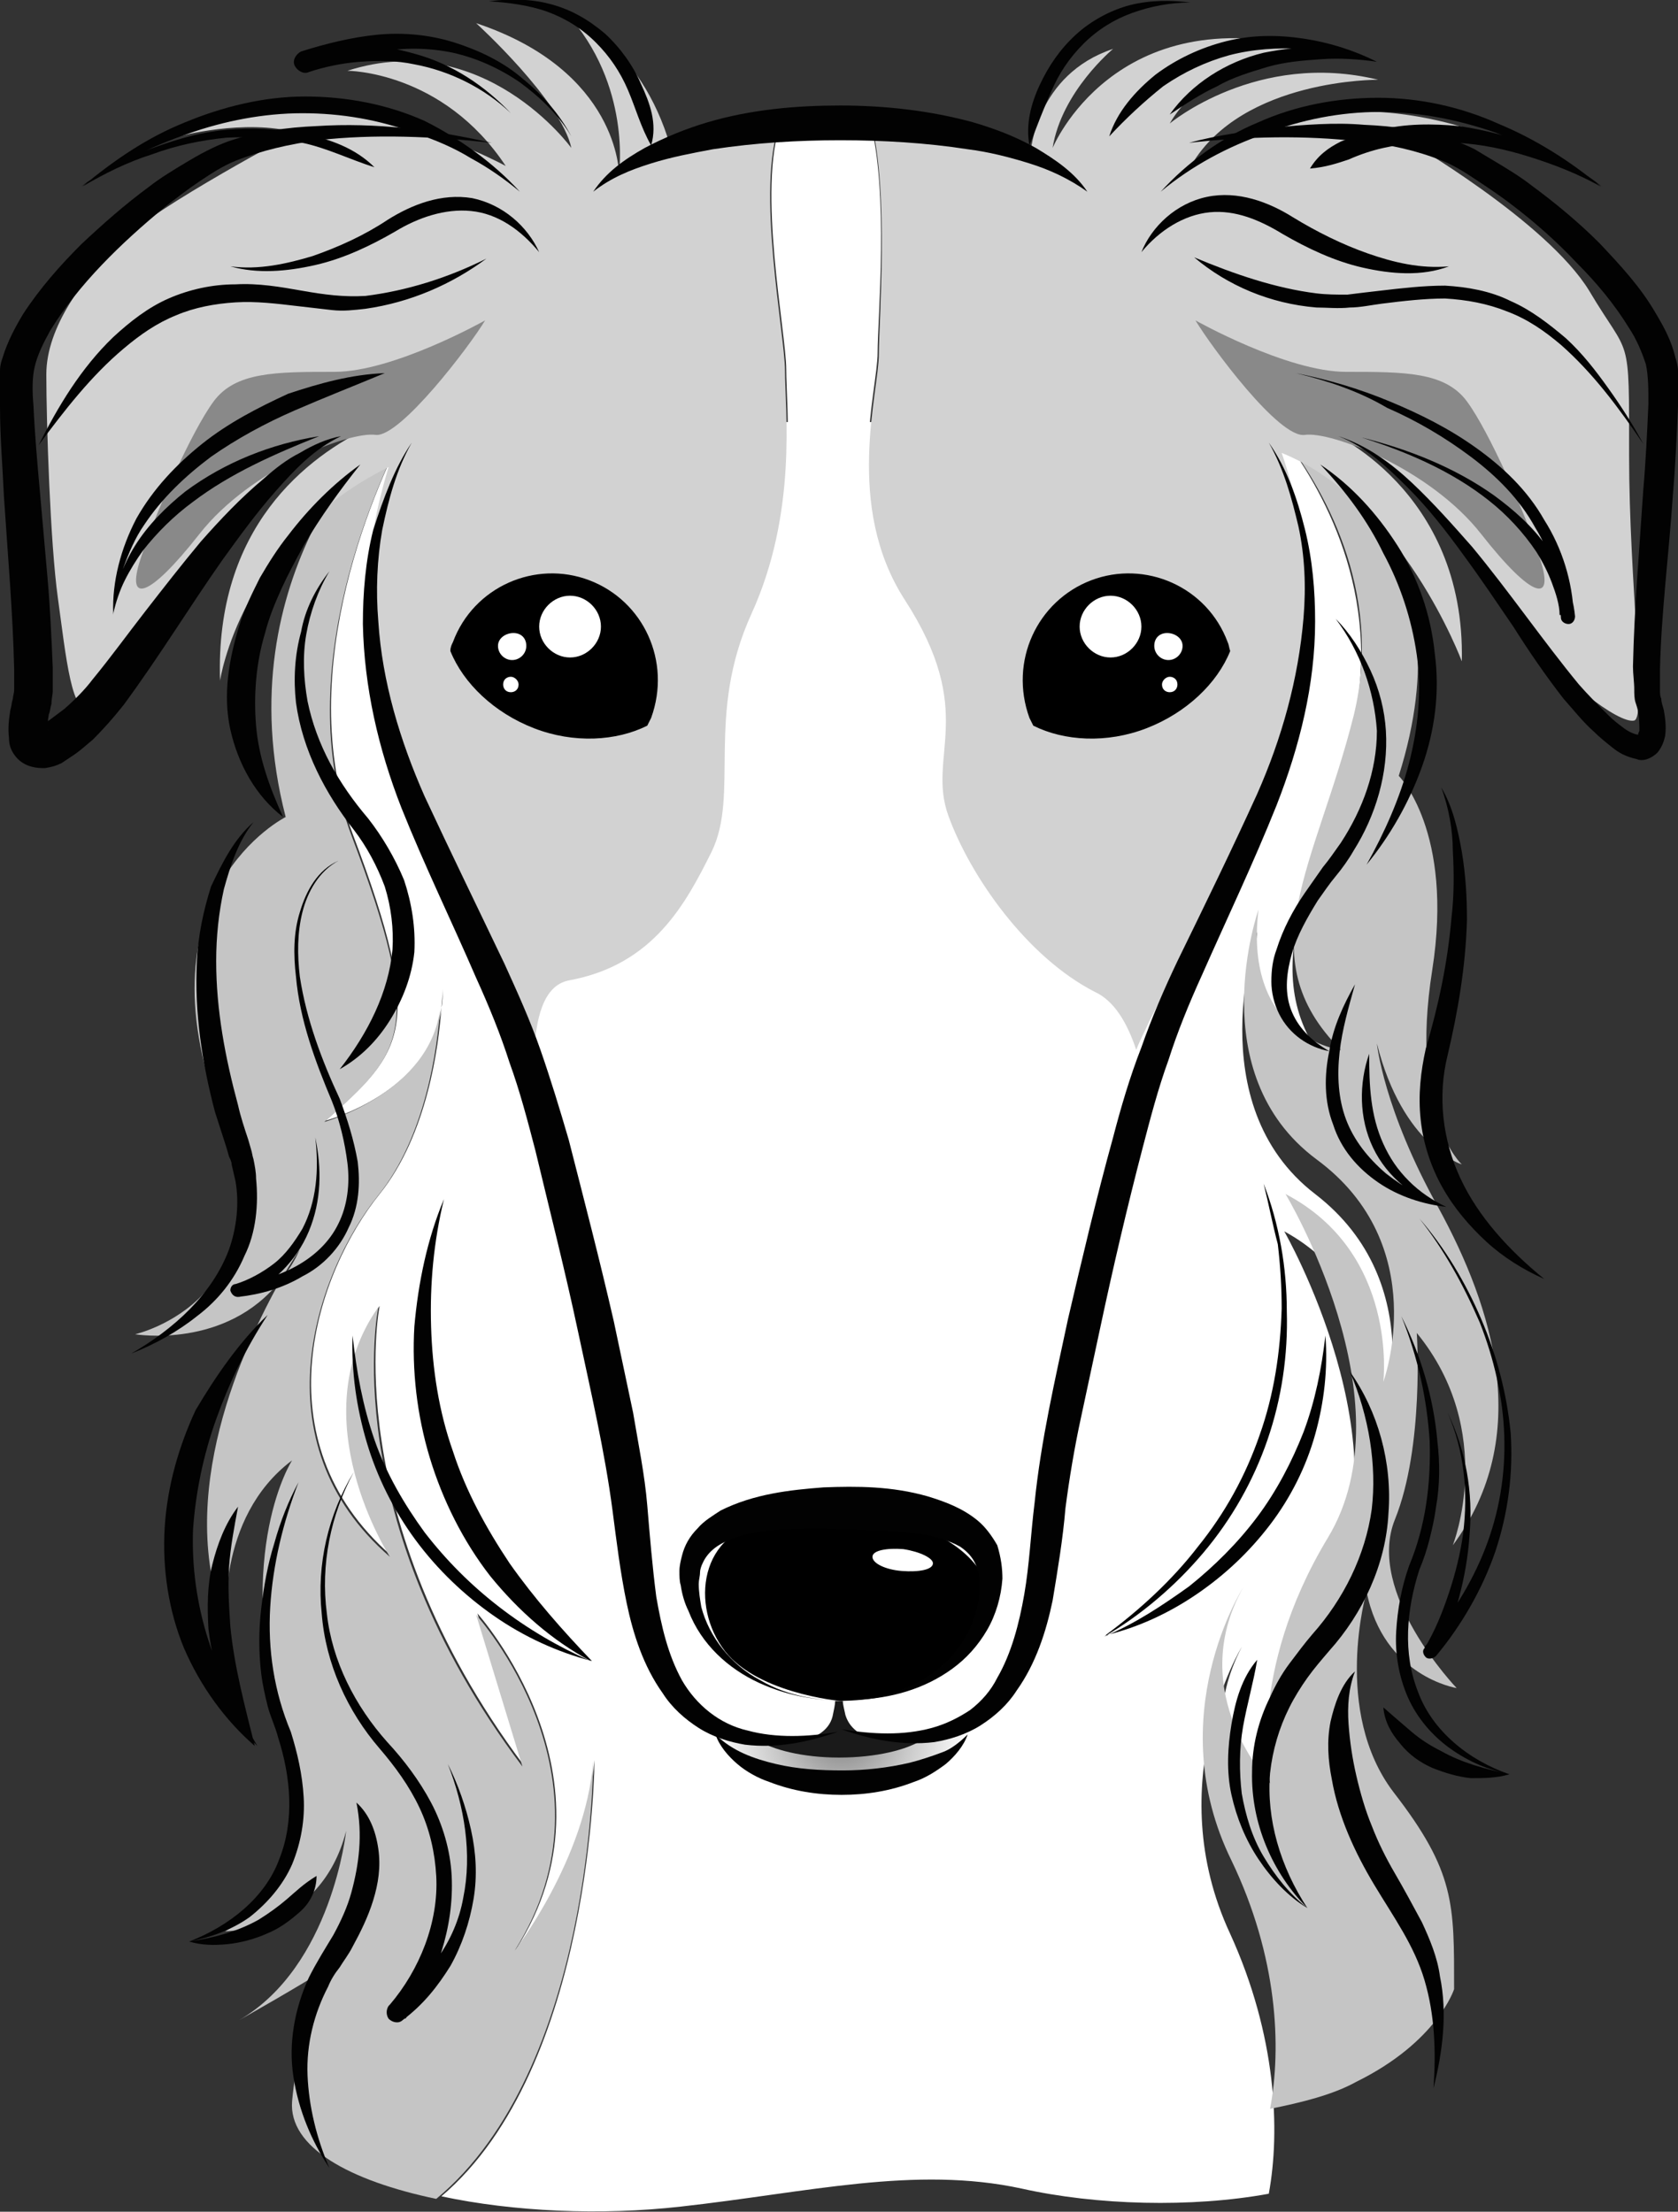 <?xml version="1.0" encoding="utf-8"?>
<!-- Generator: Adobe Illustrator 23.0.6, SVG Export Plug-In . SVG Version: 6.00 Build 0)  -->
<svg version="1.1" id="Layer_1" xmlns="http://www.w3.org/2000/svg" xmlns:xlink="http://www.w3.org/1999/xlink" x="0px" y="0px"
	 viewBox="0 0 130.4 171.9" style="enable-background:new 0 0 130.4 171.9;" xml:space="preserve">
<rect x="0" y="0" width="130.4" height="171.9" fill="#333333" stroke="none"/>
<style type="text/css">
	.st0{fill:none;}
	.st1{fill:#D2D2D2;}
	.st2{fill:#FFFFFF;}
	.st3{fill:#C5C5C5;}
	.st4{fill:url(#SVGID_1_);}
	.st5{fill:#1A1A1A;}
	.st6{fill:#898989;}
	.st7{fill:#020202;}
</style>
<g>
	<g>
		<path class="st0" d="M99.6,33.8c-1.1-1.4-2-2.2-2-2.2H32.5c0,0-0.3,0.5-0.7,1.3h66.3C98.1,32.9,98.7,33.2,99.6,33.8z"/>
		<path class="st1" d="M21.9,96.2c0.6-0.7,1.1-1.4,1.5-2.3C23.4,93.8,22.8,94.7,21.9,96.2z"/>
		<path class="st1" d="M34.3,74.9c0,0,0,0.5-0.1,1.4C34.3,75.8,34.3,75.3,34.3,74.9z"/>
		<path class="st2" d="M95.6,150.3c-5.5-11.8,0.9-22.3,0.9-22.3c-4.5,8.6,2.1,15.9,2.1,15.9s-1.8-8.9,4.5-20.1
			c6.4-11.2-3.3-28.1-3.3-28.1c8.8,4.8,7.6,15.3,7.6,15.3s3.9-11.2-5.2-18.2c-9.1-7-4.5-20.4-4.5-20.4c-1.2,10.5,6.4,11.5,6.4,11.5
			c-7.3-7.7-1.9-15.1,1-27.3c2.5-10.4-2.5-18.9-5.5-22.8c-1-0.7-1.6-1-1.6-1H31.8c-2.4,4.4-9.2,19.2-4.4,32
			c5.8,15.3,3.9,16.9-2.1,22.3c0,0,8.2-2.2,9-8.8c0.1-0.9,0.1-1.4,0.1-1.4c0,0.5,0,1-0.1,1.4c-0.2,3-1.1,9.9-4.8,14.5
			c-4.9,6.1-9.4,19.1,0.9,28.1c0,0-7-10.8-0.9-19.4c0,0-3.3,16.3,11.2,35.7l-3.6-11.8c0,0,11.5,12.8,3,26.1c0,0,5.5-7,6.1-14.7
			c0,0-0.1,23.9-11.9,33.9c5.6,1.2,12.4,1.5,18.6,0.8c9.9-1.1,18.2-3.2,26.5-1.4c5.8,1.3,13.2,1.5,19.2,0.4
			C99.5,165.6,99.2,158.2,95.6,150.3z"/>
		<path class="st3" d="M46.1,136.9c-0.6,7.6-6.1,14.7-6.1,14.7c8.5-13.4-3-26.1-3-26.1l3.6,11.8c-14.6-19.4-11.2-35.7-11.2-35.7
			c-6.1,8.6,0.9,19.4,0.9,19.4c-10.3-8.9-5.8-22-0.9-28.1c3.7-4.6,4.6-11.5,4.8-14.5c-0.8,6.5-9,8.8-9,8.8c6.1-5.4,7.9-7,2.1-22.3
			c-4.8-12.8,2.1-27.6,4.4-32h-1.5c0,0-12.9,11.6-8,30.6c0,0-11.6,5.8-5.1,23.1c5.4,14.4-6.6,17.1-6.6,17.1s7.1,1.2,11.3-4.2
			c0.9-1.5,1.5-2.4,1.5-2.4c-0.4,0.9-0.9,1.7-1.5,2.4c-2.8,5-8.4,16.8-4.2,26.9c0,0-0.9-8.4,5.1-12.9c0,0-4.5,6.9-0.9,20.7
			c3.1,12-4.3,15.9-4.3,15.9s7.4,0,9.4-7.8c0,0-1.1,10.5-8.3,14.7c0,0,4.8-2.7,7.1-4.2c0,0-2.4,3.9-3,10.5
			c-0.3,3.6,4.5,6.2,11.2,7.6C46.1,160.8,46.1,136.9,46.1,136.9z"/>
		<path class="st3" d="M113.2,131.2c0,0-7.1-7.4-4.8-13.1c2.3-5.7,1.7-14.5,1.7-14.5c6.3,7.7,2.8,16.5,2.8,16.5
			c6.3-8.5,3.1-18.5-1.1-26.2c-4.3-7.7-4.8-12.8-4.8-12.8c2,8,6.6,9.4,6.6,9.4s-4.1-3.7-2.3-15.1c1.7-10.8-2.6-15.1-2.6-15.1
			c5.4-17.1-5.3-23.9-9-26.4c2.9,3.7,7.9,11.9,5.5,21.7c-2.9,11.6-8.3,18.7-1,26c0,0-7.6-0.9-6.4-10.9c0,0-4.5,12.7,4.5,19.4
			c9.1,6.7,5.2,17.3,5.2,17.3s1.2-10-7.6-14.6c0,0,9.7,16.1,3.3,26.7s-4.5,19.1-4.5,19.1s-6.7-7-2.1-15.2c0,0-6.4,10-0.9,21.2
			c3.6,7.5,3.9,14.5,3,19.3c2.5-0.5,4.9-1.1,6.7-2.1c6.3-3.1,7.6-7.2,7.6-7.2c0-6.6,0.1-9.1-4.7-15.3c-4.8-6.3-2.1-15.6-2.1-15.6
			C107.5,130.3,113.2,131.2,113.2,131.2z"/>
	</g>
	<g>
		
			<radialGradient id="SVGID_1_" cx="65.404" cy="69.741" r="10.305" gradientTransform="matrix(1 0 0 -1 0 204.463)" gradientUnits="userSpaceOnUse">
			<stop  offset="0" style="stop-color:#808080"/>
			<stop  offset="5.725163e-02" style="stop-color:#888888"/>
			<stop  offset="0.504" style="stop-color:#C8C8C8"/>
			<stop  offset="0.831" style="stop-color:#F0F0F0"/>
			<stop  offset="1" style="stop-color:#FFFFFF"/>
		</radialGradient>
		<path class="st4" d="M65.3,134.5c0,0-6.6,1.6-9.9-0.1c0,0,1.5,4.5,9.7,4.5s10-4.4,10-4.4S70.6,136.1,65.3,134.5z"/>
		<g>
			<path class="st2" d="M85,77c-5.3-2.6-9.7-9-11.4-13.7c-1.7-4.7,2.3-8-3.4-16.8c-4.7-7.3-2-16.1-2-19.1c0-2.6,0.9-12.5-0.6-18
				c-0.8,0-1.6-0.1-2.4-0.1c-1.6,0-3.1,0.1-4.5,0.2c-1.9,5.1,0.4,16.4,0.4,19.2c0,3,1,11-2.6,18.9s-0.9,14-3.1,18.5
				c-2,4-4.6,8.8-11.1,10c-2,0.4-2.6,2.9-2.6,6.1c3.7,8.9,7.2,22.9,7.8,32.7c0,0-1.4,16,6.2,18.8c5.8,2.2,9.7,0.6,9.7,0.6
				s6.1,1.8,10.2-0.6c4.2-2.3,5.6-8.5,5.7-15.6c0.1-6.6,2.5-26.4,6.9-36.8C87.4,79.5,86.4,77.8,85,77z"/>
			<path class="st1" d="M44.2,76.2c6.6-1.2,9.1-6,11.1-10c2.2-4.5-0.5-10.6,3.1-18.5S61,31.8,61,28.8c0-2.8-2.3-14.2-0.4-19.2
				c-5.2,0.5-8.5,1.8-8.5,1.8C49.8,3.4,44,1,44,1c5.1,5.6,4.1,12.5,4.1,12.5s0-8-11.1-11.7c0,0,6.6,6,7.4,9.7c0,0-6.8-9.4-17.4-6
				c0,0,7.4,0,12.3,7.4c0,0-15.1-8.3-25.4-2.3c0,0,5.1-1.4,9.1-0.3c0,0-10.8,5.7-13.7,8.5c-2.8,2.8-5.7,6.6-5.7,10.3
				s0.3,13.1,0.9,17.4c0.6,4.3,1.1,9.7,2.6,8.3c1.3-1.3,12.1-20.3,21.8-21.7c-5.1,2.4-12.2,7.9-11.8,19.8c0,0,1.6-10.9,13.1-16.6
				c-1.6,5.2-3.7,15.9,1.4,25.5c3.2,6.1,6.8,13,9.9,20.4C41.6,79.2,42.2,76.6,44.2,76.2z"/>
			<path class="st1" d="M126.6,35.4c0-9.8,0.1-7.4-3.1-12.8c-3.3-5.4-14.2-11.7-14.2-11.7l7.1-0.1c-15.1-5.8-23.8,2-23.8,2
				c4-6.7,14.5-6.6,14.5-6.6c-9.4-2.3-16.2,3.4-16.2,3.4C94.2,4,102,3.8,102,3.8c-15.4-4-20.2,7.7-20.2,7.7c0.7-4.4,4.7-7.7,4.7-7.7
				c-6,2-6.4,8-6.4,8s-5.7-1.9-12.4-2.3c1.4,5.5,0.6,15.4,0.6,18c0,3-2.7,11.8,2,19.1c5.7,8.8,1.7,12.1,3.4,16.8
				c1.7,4.7,6.1,11,11.4,13.7c1.5,0.7,2.5,2.4,3.2,4.5c0.3-0.8,0.7-1.5,1-2.2c5.2-10.2,11.7-20.9,12.4-29.5
				c0.9-6.3-2.1-14.7-2.1-14.7c9.4,3.8,14,16.2,14,16.2c0.3-13.4-10.4-17.9-10.4-17.9c7.7,2.6,13.2,12.3,15.5,15.7
				c2.3,3.4,7.1,7.1,8.3,6.8C128,55.7,126.6,45.3,126.6,35.4z"/>
		</g>
		<path class="st5" d="M65.7,133.3c-0.1-0.5-0.2-0.8-0.2-1.1c-0.1,0-0.2,0-0.3,0c-0.1,0-0.2,0-0.3,0c0,0.3-0.1,0.7-0.2,1.2
			c-0.3,1.2-1.5,1.6-1.5,1.6l2-0.4l2,0.4C67.3,134.9,66.1,134.6,65.7,133.3z"/>
		<path class="st6" d="M37.7,24.9c0,0-7.1,4-11.7,4s-7.7,0-9.4,2.3S12,40,10.9,43.5c-1.1,3.4,0.6,3.1,4.6-2s11.7-8,13.7-7.7
			C31.1,34,36.5,26.9,37.7,24.9z"/>
		<path class="st6" d="M92.9,24.9c0,0,7.1,4,11.7,4s7.7,0,9.4,2.3s4.6,8.8,5.7,12.3c1.1,3.4-0.6,3.1-4.6-2s-11.7-8-13.7-7.7
			S94.1,26.9,92.9,24.9z"/>
		<path d="M65.3,132.2c0,0-6.8-0.6-9.2-4.2c-2.5-3.6-1.6-9.5,4.3-9.8c6.2-0.3,9.1-0.2,11.3,0.6c2.2,0.8,7.2,3.8,4,7.9
			C72.6,130.9,70,132.1,65.3,132.2z"/>
		<path class="st2" d="M72.5,121.5c0,0.5-1.1,0.7-2.4,0.6c-1.3-0.1-2.3-0.6-2.3-1.1s1.1-0.7,2.4-0.6
			C71.5,120.6,72.5,121.1,72.5,121.5z"/>
		<path class="st5" d="M71.7,135.2c-1.2,0.8-3.6,1.4-6.5,1.4c-2.8,0-5.2-0.6-6.4-1.4c0,0,4.4,0,6.5-0.8
			C65.3,134.5,68.4,135.3,71.7,135.2z"/>
	</g>
	<g>
		<g>
			<g>
				<path d="M45.8,45.1c-4.2-1.6-9,0.5-10.6,4.8c-0.1,0.2-0.2,0.4-0.2,0.7c1,2.5,3.4,4.8,6.5,6s6.4,1,8.8-0.2
					c0.1-0.2,0.2-0.4,0.3-0.6C52.2,51.4,50,46.7,45.8,45.1z"/>
				<path class="st2" d="M46.7,48.7c0,1.3-1.1,2.4-2.4,2.4s-2.4-1.1-2.4-2.4s1.1-2.4,2.4-2.4S46.7,47.4,46.7,48.7z"/>
				<path class="st2" d="M40.9,50.2c0,0.6-0.5,1.1-1.1,1.1s-1.1-0.5-1.1-1.1s0.6-1,1.2-1S40.9,49.6,40.9,50.2z"/>
				<path class="st2" d="M40.3,53.2c0,0.4-0.3,0.6-0.6,0.6c-0.4,0-0.6-0.3-0.6-0.6c0-0.4,0.3-0.6,0.6-0.6S40.3,52.9,40.3,53.2z"/>
			</g>
			<g>
				<path d="M84.8,45.1c4.2-1.6,9,0.5,10.6,4.8c0.1,0.2,0.1,0.4,0.2,0.7c-1,2.5-3.4,4.8-6.5,6c-3.1,1.2-6.4,1-8.8-0.2
					c-0.1-0.2-0.2-0.4-0.3-0.6C78.4,51.4,80.6,46.7,84.8,45.1z"/>
				<path class="st2" d="M83.9,48.7c0,1.3,1.1,2.4,2.4,2.4s2.4-1.1,2.4-2.4s-1.1-2.4-2.4-2.4S83.9,47.4,83.9,48.7z"/>
				<path class="st2" d="M89.7,50.2c0,0.6,0.5,1.1,1.1,1.1c0.6,0,1.1-0.5,1.1-1.1s-0.6-1-1.2-1C90.1,49.2,89.7,49.6,89.7,50.2z"/>
				<path class="st2" d="M90.3,53.2c0,0.4,0.3,0.6,0.6,0.6c0.4,0,0.6-0.3,0.6-0.6c0-0.4-0.3-0.6-0.6-0.6
					C90.6,52.6,90.3,52.9,90.3,53.2z"/>
			</g>
		</g>
		<g>
			<path class="st7" d="M77.9,122.7c-0.1,1.4-0.5,2.8-1.2,4s-1.6,2.2-2.7,3c-2.2,1.6-4.8,2.3-7.4,2.4c-2.6,0.2-5.2-0.2-7.6-1.3
				s-4.5-3-5.5-5.6c-0.3-0.6-0.5-1.3-0.6-2c-0.1-0.3-0.1-0.7-0.1-1.1c0-0.4,0.1-0.8,0.2-1.2c0.2-0.8,0.6-1.5,1.2-2.1
				c0.5-0.6,1.2-1,1.8-1.4c2.6-1.3,5.4-1.6,8-1.8c2.6-0.1,5.3-0.1,8.1,0.7c1.3,0.4,2.7,0.9,3.9,1.9c0.6,0.5,1.1,1.2,1.5,1.9
				C77.8,121.1,77.9,121.9,77.9,122.7L77.9,122.7z M76.1,122.7c-0.1-1.1-0.6-1.9-1.5-2.5c-0.9-0.5-2-0.8-3.2-1
				c-2.4-0.3-4.9-0.3-7.4-0.4c-1.3,0-2.5,0-3.7,0.1s-2.4,0.3-3.4,0.7c-1.1,0.4-1.9,1-2.3,1.9c-0.1,0.2-0.2,0.5-0.2,0.7
				c0,0.3-0.1,0.6-0.1,0.9c0,0.6,0.1,1.2,0.2,1.8c0.6,2.3,2.3,4.5,4.6,5.7c2.2,1.3,4.9,1.7,7.5,1.5c2.6-0.2,5.1-1.2,6.9-2.9
				C75.3,127.4,76.3,125,76.1,122.7L76.1,122.7z"/>
			<path class="st7" d="M32,34.4c-1.2,2.1-1.8,4.4-2.3,6.8c-0.4,2.3-0.5,4.7-0.3,7.1c0.3,4.7,1.7,9.3,3.6,13.6c2,4.3,4.1,8.6,6.2,13
				c1,2.2,2,4.4,2.8,6.7c0.8,2.3,1.5,4.6,2.2,7c1.2,4.7,2.4,9.3,3.5,14.1c0.5,2.4,1,4.7,1.5,7.1c0.4,2.4,0.9,4.8,1.1,7.2
				s0.4,4.8,0.7,7.1c0.4,2.3,0.9,4.5,2,6.5c1.1,1.9,2.9,3.4,5.1,3.9c2.2,0.6,4.7,0.5,7,0.1l0,0l0,0c-2.3,0.8-4.7,1.3-7.2,1
				c-1.2-0.2-2.5-0.6-3.6-1.3s-2.1-1.6-2.8-2.7c-1.5-2.1-2.3-4.6-2.8-7s-0.8-4.9-1.1-7.2c-0.6-4.6-1.7-9.3-2.7-14s-2.2-9.4-3.3-14
				c-0.6-2.3-1.2-4.6-2-6.8C38.9,80.4,38,78.2,37,76c-1.9-4.4-4-8.7-5.8-13.2c-1.8-4.6-2.9-9.4-3-14.3c0-2.4,0.2-4.9,0.8-7.3
				C29.8,38.7,30.7,36.3,32,34.4L32,34.4L32,34.4z"/>
			<path class="st7" d="M44.4,10.6c-1-1.7-2.5-3.1-4-4.2c-1.6-1.1-3.4-1.9-5.2-2.3c-1.9-0.4-3.8-0.4-5.7-0.1
				c-1.9,0.3-3.7,0.8-5.5,1.6l0,0L23.4,4c1.6-0.4,3-0.5,4.5-0.5s3,0.3,4.4,0.7c2.9,0.8,5.4,2.5,7.4,4.6l0,0l0,0
				c-2.1-2-4.8-3.3-7.5-3.8c-1.4-0.3-2.8-0.3-4.2-0.2c-1.4,0.1-2.8,0.4-4,0.8c-0.4,0.2-0.9-0.1-1.1-0.5C22.7,4.7,23,4.2,23.4,4l0,0
				l0,0c1.9-0.6,3.9-1.1,5.9-1.3c2-0.2,4.1,0,6,0.6s3.8,1.5,5.3,2.8C42.2,7.4,43.5,8.9,44.4,10.6L44.4,10.6L44.4,10.6z"/>
			<path class="st7" d="M40.4,14.9c-1.2-1-2.5-1.9-3.8-2.6c-1.3-0.8-2.7-1.4-4.2-1.9c-2.9-1.1-5.9-1.6-8.9-1.6s-6.1,0.6-8.9,1.6
				c-2.9,1-5.7,2.4-8.3,4.1l0,0l0,0c1.6-1.2,3.4-2.1,5.3-2.9c1.9-0.7,3.8-1.3,5.9-1.5c2-0.2,4.1-0.1,6.1,0.3c2,0.4,4,1.1,5.5,2.6
				l0,0l0,0c-1.9-0.6-3.7-1.5-5.6-1.9c-1.9-0.4-3.9-0.5-5.9-0.4c-2,0.2-3.9,0.6-5.8,1.3c-1.9,0.6-3.7,1.5-5.4,2.5l0,0l0,0l0,0
				c2.4-2,5-3.8,8-5c2.9-1.2,6.1-2,9.3-2s6.4,0.6,9.3,1.9C35.6,10.7,38.3,12.6,40.4,14.9L40.4,14.9L40.4,14.9z"/>
			<path class="st7" d="M37.8,20.1c-2.7,2-5.9,3.4-9.4,3.9c-0.9,0.1-1.7,0.2-2.6,0.1c-0.9-0.1-1.7-0.2-2.6-0.3
				c-1.7-0.2-3.3-0.4-4.9-0.3c-1.6,0.1-3.2,0.4-4.6,1c-1.5,0.6-2.8,1.5-4.1,2.6C7.1,29.2,5,31.9,3,34.6l0,0l0,0c1.5-3,3.3-6,5.8-8.4
				c1.3-1.2,2.7-2.3,4.3-3s3.4-1.1,5.2-1.1c1.8-0.1,3.5,0.2,5.2,0.5s3.2,0.5,4.9,0.4C31.6,22.6,34.8,21.6,37.8,20.1
				C37.8,20,37.8,20,37.8,20.1C37.8,20,37.8,20,37.8,20.1z"/>
			<path class="st7" d="M29.9,29c-2.4,1-4.7,1.9-7,2.9c-2.3,1-4.5,2.2-6.5,3.6c-2,1.5-3.8,3.2-5.2,5.3c-0.7,1-1.2,2.2-1.6,3.3
				c-0.4,1.2-0.7,2.4-0.8,3.7l0,0l0,0l0,0c0-1.9,0.7-3.8,1.7-5.4s2.4-3,3.9-4.2c3.1-2.3,6.7-3.7,10.4-4.3l0,0l0,0
				c-3.5,1.4-6.9,2.9-9.8,5.1c-1.5,1.1-2.8,2.4-3.9,3.8c-0.5,0.7-1,1.5-1.4,2.3S9,46.8,8.8,47.7l0,0l0,0c-0.1-2.5,0.6-5.1,1.8-7.4
				c1.3-2.3,3.1-4.2,5.1-5.8s4.3-2.8,6.7-3.9C24.8,29.8,27.3,29.1,29.9,29L29.9,29L29.9,29z"/>
			<path class="st7" d="M50.6,11.3c-0.8-1.4-1.2-2.9-1.8-4.3c-0.6-1.4-1.4-2.6-2.5-3.7s-2.4-1.9-3.8-2.4s-3-0.7-4.5-0.8l0,0l0,0
				c1.5-0.2,3.2-0.2,4.7,0.2c1.6,0.4,3,1.2,4.3,2.3c1.2,1.1,2.2,2.5,2.8,3.9C50.5,8,51.1,9.6,50.6,11.3L50.6,11.3L50.6,11.3z"/>
			<path class="st7" d="M38.2,11.1c-4.5-0.5-9.1-0.7-13.5-0.2c-2.2,0.3-4.4,0.8-6.4,1.6c-1,0.4-1.9,1-2.8,1.6
				c-0.9,0.6-1.8,1.3-2.7,2c-3.4,2.8-6.7,6-8.9,9.6c-0.5,0.9-1,1.9-1.2,2.8c-0.2,0.8-0.2,1.9-0.1,3c0.1,2.2,0.3,4.5,0.5,6.7
				c0.2,2.3,0.4,4.5,0.6,6.8c0.2,2.3,0.3,4.5,0.4,6.9c0,0.6,0,1.2,0,1.8c0,0.3-0.1,0.6-0.1,1c-0.1,0.3-0.1,0.6-0.2,0.8
				c-0.1,0.5-0.1,0.9-0.1,1.2c0,0.1,0.1,0.1-0.1-0.1c-0.1-0.1-0.2-0.2-0.4-0.2c-0.1,0-0.2,0-0.2,0s0.5-0.2,0.8-0.4
				c0.4-0.3,0.8-0.6,1.2-0.9c0.8-0.7,1.6-1.5,2.2-2.3c1.4-1.7,2.7-3.5,4.1-5.3c1.4-1.8,2.8-3.6,4.3-5.4c1.5-1.7,3.1-3.4,4.9-4.9
				c0.9-0.8,1.8-1.5,2.8-2c1-0.6,2.1-1.1,3.2-1.3l0,0l0,0c-2.1,1-3.6,2.6-5.1,4.3s-2.8,3.5-4.1,5.3c-2.6,3.7-4.9,7.5-7.7,11.3
				c-0.8,1-1.5,1.8-2.4,2.7c-0.5,0.4-0.9,0.8-1.5,1.2c-0.3,0.2-0.6,0.4-0.9,0.6c-0.4,0.2-0.7,0.3-1.3,0.4c-0.3,0-0.6,0-1-0.1
				S1.7,59.3,1.4,59c-0.6-0.6-0.7-1.2-0.7-1.6c-0.1-0.9,0-1.5,0.1-2.2c0.1-0.3,0.1-0.6,0.2-0.9c0-0.2,0.1-0.4,0.1-0.7
				c0-0.5,0-1,0-1.6C1,47.6,0.6,43.1,0.3,38.5C0.2,36.2,0,34,0,31.6c0-0.6,0-1.2,0-1.8v-0.5c0-0.1,0-0.3,0-0.5c0-0.4,0.1-0.7,0.2-1
				c0.4-1.3,1-2.4,1.6-3.4c1.3-2,2.9-3.8,4.5-5.4c1.7-1.6,3.4-3.1,5.3-4.5c0.9-0.7,1.9-1.3,2.9-1.9c1-0.6,2.1-1.2,3.2-1.6
				c2.3-0.8,4.6-1.1,6.9-1.2C29.2,9.5,33.8,10.1,38.2,11.1L38.2,11.1L38.2,11.1z"/>
			<path class="st7" d="M41.9,19.6c-1.4-1.7-3.2-3-5.3-3.2c-2-0.2-4.1,0.5-5.9,1.6c-1.9,1.1-4,2.1-6.2,2.6s-4.5,0.7-6.6,0.1l0,0l0,0
				c2.2,0.3,4.4-0.2,6.4-0.8c2-0.7,4-1.6,5.8-2.8c1.9-1.2,4.2-2.1,6.6-1.7C39.1,15.9,41,17.6,41.9,19.6L41.9,19.6L41.9,19.6z"/>
			<path class="st7" d="M28,36.1c-1.6,2-3.1,4.1-4.4,6.3c-0.6,1.1-1.2,2.2-1.7,3.3c-0.5,1.1-1,2.3-1.3,3.5c-0.7,2.3-0.9,4.8-0.7,7.2
				c0.2,2.4,1,4.7,2.1,7.1l0,0l0,0c-2.1-1.6-3.5-4.1-4.1-6.8c-0.6-2.7-0.1-5.5,0.7-8.1c0.4-1.3,1-2.5,1.6-3.7
				c0.7-1.2,1.4-2.3,2.2-3.3C24,39.5,25.9,37.6,28,36.1L28,36.1L28,36.1z"/>
			<path class="st7" d="M25.6,44.4c-0.9,1.5-1.5,3.2-1.8,4.9c-0.3,1.7-0.2,3.5,0.1,5.2c0.7,3.4,2.4,6.4,4.7,9.1
				c1.1,1.4,2.1,3.1,2.8,4.8c0.6,1.8,0.9,3.7,0.8,5.6c-0.2,1.9-0.9,3.7-1.9,5.3c-1,1.6-2.3,2.9-3.9,3.8l0,0l0,0
				c2.2-2.8,3.8-6,4.1-9.3c0.1-1.6-0.1-3.3-0.6-4.9c-0.6-1.6-1.4-3.1-2.4-4.4c-2.2-2.8-4-6.2-4.5-9.9c-0.2-1.8-0.1-3.7,0.4-5.5
				C23.7,47.4,24.5,45.8,25.6,44.4L25.6,44.4L25.6,44.4z"/>
			<path class="st7" d="M98.6,34.4c1.4,2,2.2,4.3,2.8,6.7s0.8,4.8,0.8,7.2c0,4.9-1.2,9.7-3,14.3c-1.8,4.5-3.9,8.9-5.8,13.2
				c-1,2.2-1.9,4.4-2.6,6.6c-0.8,2.2-1.4,4.5-2,6.8c-1.2,4.6-2.3,9.3-3.3,14c-0.5,2.3-1,4.7-1.5,7s-0.9,4.7-1.2,7
				c-0.2,2.4-0.6,4.8-1,7.2c-0.5,2.4-1.3,4.9-2.8,7c-0.7,1.1-1.7,2-2.8,2.7c-1.1,0.7-2.4,1.1-3.6,1.3c-2.5,0.3-5-0.2-7.2-1l0,0l0,0
				c2.4,0.4,4.8,0.5,7-0.1c1.1-0.3,2.1-0.8,3-1.4c0.9-0.7,1.6-1.5,2.1-2.5c1.1-1.9,1.7-4.2,2.1-6.5c0.4-2.3,0.5-4.7,0.8-7.1
				c0.5-4.9,1.6-9.6,2.6-14.3c1.1-4.7,2.2-9.4,3.5-14.1c0.6-2.3,1.3-4.7,2.2-7c0.8-2.3,1.8-4.6,2.8-6.7c2.1-4.3,4.2-8.6,6.2-13
				c1.9-4.3,3.2-8.9,3.6-13.7c0.2-2.4,0.1-4.8-0.4-7.1C100.4,38.8,99.8,36.5,98.6,34.4L98.6,34.4L98.6,34.4z"/>
			<path class="st7" d="M86.2,10.6c0.6-1.9,2-3.5,3.6-4.8c1.6-1.2,3.5-2.1,5.5-2.6s4-0.5,6-0.2s3.9,0.9,5.7,1.8l0,0l0,0l0,0
				c-1.4-0.2-2.9-0.3-4.3-0.2c-1.4,0.1-2.8,0.2-4.2,0.6c-1.3,0.4-2.7,0.8-3.9,1.5c-1.3,0.6-2.5,1.4-3.7,2.2l0,0l0,0
				c1.7-2.4,4.4-4.1,7.3-4.8c1.5-0.3,3-0.5,4.4-0.3c1.5,0.1,2.9,0.4,4.3,1l0,0l0,0c-1.9-0.5-3.8-0.9-5.7-1s-3.8,0-5.7,0.5
				c-1.8,0.5-3.5,1.3-5.1,2.4C88.9,7.9,87.5,9.2,86.2,10.6L86.2,10.6L86.2,10.6z"/>
			<path class="st7" d="M90.2,14.9c2.1-2.3,4.7-4.2,7.6-5.4c2.9-1.3,6.1-1.9,9.3-1.9s6.4,0.7,9.3,2c2.9,1.2,5.6,2.9,8,4.9l0,0l0,0
				l0,0c-1.8-1-3.6-1.7-5.5-2.3s-3.8-1-5.7-1.1c-1.9-0.2-3.9,0-5.7,0.4c-0.9,0.2-1.8,0.5-2.7,0.9c-0.9,0.3-1.8,0.6-3,0.7l0,0l0,0
				c0.6-1,1.4-1.6,2.4-2.1c1-0.4,2-0.7,3-0.9c2-0.5,4.1-0.5,6.2-0.3c2,0.3,4,0.8,5.9,1.6c0.9,0.4,1.8,0.9,2.7,1.4s1.7,1.1,2.5,1.7
				l0,0l0,0c-2.6-1.7-5.4-3.1-8.3-4.2c-2.9-1-5.9-1.6-9-1.6c-3,0-6.1,0.6-8.9,1.7C95.4,11.4,92.6,12.9,90.2,14.9L90.2,14.9
				L90.2,14.9z"/>
			<path class="st7" d="M92.8,20c3.1,1.3,6.3,2.4,9.5,2.8c0.8,0.1,1.6,0.1,2.4,0.1c0.8-0.1,1.6-0.2,2.5-0.3c1.7-0.2,3.4-0.4,5.1-0.4
				c1.7,0.1,3.5,0.4,5.1,1.2c1.6,0.7,3,1.8,4.3,2.9c1.3,1.2,2.3,2.5,3.3,3.9s1.9,2.8,2.7,4.3l0,0l0,0c-1.9-2.8-3.9-5.5-6.4-7.7
				c-1.3-1.1-2.6-2-4.2-2.6c-1.5-0.6-3.1-0.9-4.8-1c-1.6,0-3.3,0.2-4.9,0.4c-0.8,0.1-1.7,0.3-2.5,0.3c-0.9,0.1-1.8,0-2.6,0
				C98.7,23.6,95.4,22.2,92.8,20L92.8,20L92.8,20z"/>
			<path class="st7" d="M100.7,29c2.5,0.5,4.9,1.2,7.3,2.2c2.4,1,4.6,2.1,6.7,3.6c2.1,1.5,4,3.3,5.3,5.6c1.4,2.2,2.2,4.8,2.3,7.4
				h-1.1l0,0c0-0.8-0.3-1.7-0.6-2.5s-0.7-1.6-1.2-2.4c-1-1.5-2.3-2.9-3.7-4c-2.9-2.3-6.4-3.8-9.9-4.9l0,0l0,0
				c3.6,0.9,7.2,2.3,10.3,4.5c1.5,1.1,3,2.4,4.1,4s2,3.3,2.2,5.4l0,0l0,0c0,0.3-0.2,0.6-0.5,0.6s-0.6-0.2-0.6-0.5
				c-0.1-2.5-0.7-4.9-2-7c-1.2-2.2-3-4-5-5.5s-4.2-2.8-6.5-3.8C105.6,30.4,103.2,29.6,100.7,29L100.7,29L100.7,29z"/>
			<path class="st7" d="M80,11.3c-0.3-1.6,0.1-3.2,0.8-4.7c0.7-1.5,1.6-2.8,2.8-3.9c1.2-1.1,2.7-1.9,4.2-2.3C89.4,0,91,0,92.5,0.2
				l0,0l0,0c-1.6,0-3.1,0.3-4.5,0.8c-1.4,0.5-2.7,1.3-3.8,2.4s-1.9,2.3-2.5,3.7C81.1,8.4,80.6,9.8,80,11.3L80,11.3L80,11.3z"/>
			<path class="st7" d="M92.4,11.1c2.2-0.6,4.5-0.9,6.7-1.2c2.3-0.2,4.6-0.4,6.9-0.2c2.3,0.1,4.6,0.4,6.9,1.2
				c0.6,0.2,1.1,0.4,1.7,0.7c0.5,0.3,1,0.6,1.5,0.9c1,0.6,2,1.2,2.9,1.9c1.9,1.4,3.7,2.9,5.3,4.5c1.6,1.7,3.2,3.4,4.4,5.5
				c0.6,1,1.2,2.1,1.5,3.4c0.1,0.3,0.2,0.7,0.2,1c0,0.2,0,0.3,0,0.5v0.5c0,0.6,0,1.2,0,1.8c-0.1,2.3-0.2,4.6-0.4,6.9
				c-0.3,4.5-0.9,9.1-1,13.5c0,0.6,0,1.1,0,1.6c0,0.3,0,0.5,0.1,0.7c0,0.3,0.1,0.5,0.2,0.9c0.1,0.6,0.2,1.2,0.1,2
				c-0.1,0.4-0.2,0.8-0.6,1.3c-0.2,0.2-0.5,0.4-0.8,0.5s-0.6,0.1-0.8,0c-0.9-0.2-1.4-0.5-1.9-0.9s-1-0.8-1.4-1.2
				c-0.9-0.8-1.6-1.7-2.4-2.6c-1.4-1.8-2.7-3.7-3.9-5.6c-1.3-1.9-2.5-3.7-3.9-5.6c-1.3-1.8-2.7-3.6-4.3-5.2c-1.6-1.6-3.3-3.2-5.4-4
				l0,0l0,0c2.2,0.7,4.1,2.1,5.7,3.6c1.7,1.6,3.2,3.3,4.7,5c2.9,3.5,5.5,7.3,8.3,10.7c0.7,0.8,1.5,1.6,2.3,2.4
				c0.4,0.4,0.8,0.7,1.2,1s0.9,0.5,1.1,0.5c0.1,0,0,0,0,0s0-0.1,0.1-0.3c0-0.4,0-0.9-0.1-1.4c0-0.2-0.1-0.5-0.2-0.8
				c-0.1-0.3-0.1-0.7-0.1-1c0-0.6-0.1-1.2-0.1-1.8c0.1-4.6,0.5-9.1,0.8-13.7c0.2-2.3,0.3-4.5,0.4-6.7c0-1.1,0-2.2-0.2-3.1
				c-0.3-0.9-0.7-1.9-1.3-2.8c-1.1-1.8-2.5-3.5-4.1-5.1c-1.5-1.6-3.2-3.1-4.9-4.4c-0.9-0.7-1.8-1.3-2.7-1.9
				c-0.9-0.6-1.8-1.2-2.8-1.6c-2-0.8-4.2-1.3-6.4-1.5C101.4,10.5,96.9,10.6,92.4,11.1L92.4,11.1L92.4,11.1z"/>
			<path class="st7" d="M84.5,14.9c-1.4-1-2.9-1.7-4.5-2.2c-1.6-0.5-3.2-0.9-4.8-1.1c-3.2-0.5-6.6-0.7-9.9-0.7
				c-3.3,0-6.6,0.2-9.9,0.7c-1.6,0.3-3.2,0.6-4.8,1.1c-1.6,0.5-3.1,1.1-4.5,2.2l0,0l0,0c1-1.5,2.4-2.5,4-3.4c1.5-0.8,3.2-1.5,4.9-2
				c3.4-1,6.9-1.3,10.3-1.3c3.5,0,7,0.4,10.3,1.3c1.7,0.5,3.3,1.1,4.9,2C82,12.4,83.5,13.4,84.5,14.9L84.5,14.9L84.5,14.9z"/>
			<path class="st7" d="M88.7,19.6c0.8-2,2.7-3.8,5.1-4.3c2.4-0.5,4.8,0.4,6.7,1.6c1.8,1.1,3.8,2.1,5.8,2.8s4.1,1.2,6.3,1l0,0l0,0
				c-2.1,0.8-4.5,0.6-6.7,0.1s-4.3-1.5-6.2-2.6c-1.8-1.1-3.7-1.9-5.7-1.7C92,16.7,90.1,17.9,88.7,19.6L88.7,19.6L88.7,19.6z"/>
			<path class="st7" d="M102.6,36.1c2.4,1.6,4.4,3.8,6,6.3c1.6,2.5,2.6,5.4,2.9,8.4c0.4,3,0,6-1,8.8s-2.5,5.4-4.3,7.6l0,0l0,0
				c1.4-2.5,2.6-5.2,3.3-7.9c0.7-2.7,1-5.6,0.6-8.4s-1.3-5.5-2.6-7.9C106.3,40.5,104.6,38.2,102.6,36.1L102.6,36.1L102.6,36.1z"/>
			<path class="st7" d="M103.8,48.1c1.1,1.1,2,2.5,2.7,4s1.1,3.1,1.2,4.7c0.2,3.3-0.8,6.6-2.5,9.3c-0.4,0.7-0.9,1.4-1.4,2
				s-0.9,1.2-1.4,1.9c-0.8,1.3-1.6,2.7-2,4.1s-0.6,2.9-0.1,4.3s1.6,2.5,3,3.3l0,0l0,0c-1.6-0.3-3.1-1.3-3.9-2.9
				c-0.4-0.8-0.6-1.7-0.6-2.5c0-0.9,0.1-1.7,0.4-2.5c0.5-1.6,1.3-3.1,2.2-4.4c0.5-0.7,0.9-1.3,1.4-2c0.5-0.6,0.9-1.2,1.4-1.9
				c1.7-2.6,2.8-5.6,2.8-8.7C106.8,53.7,105.7,50.6,103.8,48.1L103.8,48.1L103.8,48.1z"/>
			<path class="st7" d="M75.2,134.8c-0.3,0.9-1,1.7-1.7,2.3c-0.8,0.6-1.6,1.1-2.5,1.4c-1.8,0.7-3.7,1-5.6,1c-1.9,0-3.8-0.3-5.6-1
				c-0.9-0.3-1.8-0.8-2.5-1.4c-0.7-0.6-1.4-1.4-1.7-2.3l0,0l0,0c1.3,1.3,3,1.9,4.7,2.3c1.7,0.4,3.4,0.5,5.2,0.5
				c1.7,0,3.5-0.2,5.2-0.6c0.8-0.2,1.7-0.5,2.5-0.8C73.8,136,74.5,135.5,75.2,134.8L75.2,134.8L75.2,134.8z"/>
		</g>
	</g>
	<g>
		<path class="st7" d="M26.3,66.9c-1.5,0.8-2.4,2.4-2.8,4c-0.4,1.6-0.4,3.3-0.2,5c0.5,3.3,1.7,6.5,3.1,9.5c0.6,1.6,1.1,3.2,1.4,4.9
			c0.2,1.7,0.1,3.5-0.7,5.1c-0.7,1.6-2,3-3.6,3.8c-1.5,0.9-3.2,1.4-5,1.6l0,0l0,0c-0.3,0-0.5-0.2-0.6-0.5c0-0.3,0.2-0.5,0.4-0.5
			c1-0.3,2.1-0.9,3-1.6s1.6-1.7,2.2-2.7c1.1-2.1,1.3-4.6,1-7.1l0,0l0,0c0.5,2.4,0.5,4.9-0.5,7.3c-0.5,1.2-1.2,2.2-2.1,3.1
			c-0.9,0.9-2,1.6-3.3,2l-0.2-1l0,0c3.1-0.3,6.5-1.8,7.9-4.7c0.7-1.4,0.9-3.1,0.7-4.7s-0.6-3.3-1.2-4.8c-1.3-3.1-2.5-6.3-2.8-9.7
			c-0.2-1.7-0.2-3.4,0.3-5C23.8,69.2,24.7,67.6,26.3,66.9L26.3,66.9L26.3,66.9z"/>
		<path class="st7" d="M19.7,63.9c-1.2,1.5-1.8,3.4-2.3,5.2c-0.4,1.8-0.6,3.7-0.6,5.6c0,3.8,0.7,7.5,1.7,11.2
			c0.2,0.9,0.5,1.8,0.8,2.7l0.2,0.7c0.1,0.3,0.1,0.5,0.2,0.8c0.1,0.5,0.2,1,0.2,1.5c0.2,2,0,4.2-0.9,6c-0.8,1.9-2.1,3.5-3.7,4.7
			c-1.5,1.2-3.3,2.2-5.1,2.9l0,0l0,0c3.3-1.9,6.3-4.6,7.6-8.1c0.6-1.7,0.8-3.6,0.5-5.3c-0.1-0.4-0.2-0.9-0.3-1.3
			c0-0.2-0.1-0.4-0.2-0.6l-0.2-0.7c-0.3-0.9-0.6-1.9-0.9-2.8c-1-3.8-1.6-7.7-1.4-11.7c0.1-2,0.5-3.9,1.1-5.8
			C17.3,67,18.2,65.2,19.7,63.9L19.7,63.9L19.7,63.9z"/>
		<path class="st7" d="M20.8,102.2c-1.7,2.6-3,5.3-4,8.1s-1.6,5.7-1.8,8.6c-0.1,2.9,0.3,5.8,1.2,8.6s2.2,5.5,3.8,8.2l0,0l0,0
			c-1.2-1.2-2-2.7-2.6-4.2s-1-3.2-1.2-4.9c-0.1-1.7-0.1-3.4,0.3-5c0.4-1.6,1-3.2,2-4.5l0,0l0,0c-0.3,1.6-0.6,3.2-0.7,4.7
			c-0.1,1.6,0,3.1,0.1,4.6c0.3,3.1,1.1,6.1,1.9,9.3l0,0l0,0l0,0c-2.3-2-4.2-4.6-5.5-7.6c-1.2-2.9-1.7-6.2-1.5-9.4s1.1-6.3,2.4-9.1
			C16.8,106.9,18.6,104.3,20.8,102.2L20.8,102.2L20.8,102.2z"/>
		<path class="st7" d="M23.2,115.2c-1.2,3.1-2,6.4-2.2,9.7s0.3,6.6,1.6,9.7c0.5,1.6,0.9,3.3,1,5.1c0.1,1.7-0.2,3.5-0.9,5.2
			c-0.7,1.6-1.9,3-3.3,4.1c-1.4,1-3.1,1.6-4.7,1.9l0,0l0,0c2-0.3,3.8-0.8,5.4-1.7c0.8-0.5,1.5-1,2.2-1.6s1.3-1.2,2.3-1.8l0,0l0,0
			c0,1.1-0.5,2.1-1.3,2.8s-1.6,1.3-2.6,1.7c-0.9,0.4-2,0.7-3,0.8s-2,0.1-3-0.2l0,0l0,0l0,0c3.1-1.2,5.9-3.4,7-6.4
			c1.2-3,0.9-6.4-0.1-9.5c-0.2-0.8-0.6-1.6-0.8-2.4c-0.2-0.8-0.4-1.7-0.5-2.5c-0.2-1.7-0.2-3.4,0-5.1c0.2-1.7,0.5-3.4,1-5
			C21.8,118.2,22.4,116.7,23.2,115.2L23.2,115.2L23.2,115.2z"/>
		<path class="st7" d="M34.5,93.2c-0.8,3.3-1.1,6.6-1,9.9c0.1,3.3,0.6,6.6,1.7,9.7c1,3.1,2.6,6,4.4,8.7c1.9,2.7,4.1,5.2,6.4,7.6l0,0
			l0,0l0,0c-2.7-0.7-5.3-1.9-7.6-3.5c-2.3-1.6-4.4-3.6-6.1-5.9c-1.7-2.3-3-4.9-3.8-7.6c-0.8-2.7-1.2-5.5-1.1-8.3l0,0l0,0
			c0.3,2.8,0.8,5.5,1.7,8.1s2.3,5,3.9,7.2c1.7,2.2,3.6,4.1,5.8,5.8c2.2,1.7,4.6,3.1,7.1,4.2l0,0l0,0c-3-1.6-5.6-3.9-7.8-6.6
			c-2.1-2.7-3.7-5.9-4.7-9.2s-1.4-6.8-1.2-10.2C32.5,99.7,33.2,96.3,34.5,93.2L34.5,93.2L34.5,93.2z"/>
		<path class="st7" d="M27.5,114.4c-1.8,3.3-2.6,7.2-2.1,11c0.4,3.7,2.2,7.2,4.7,10c1.3,1.4,2.5,3,3.4,4.7s1.5,3.7,1.6,5.7
			s-0.2,4-0.8,5.9c-0.6,1.9-1.5,3.6-2.8,5.2l-1-1.2c1.3-0.9,2.6-2.2,3.5-3.5c1-1.4,1.7-3,2-4.7c0.7-3.4,0.1-7.1-1.2-10.4l0,0l0,0
			c0.8,1.6,1.4,3.3,1.8,5.1s0.5,3.6,0.2,5.4c-0.3,1.8-0.9,3.6-1.8,5.2c-1,1.6-2.1,3-3.7,4.2c-0.3,0.3-0.8,0.2-1.1-0.1
			c-0.2-0.3-0.2-0.7,0-1l0.1-0.1c2.3-2.7,3.8-6.4,3.6-10c-0.1-1.8-0.5-3.6-1.3-5.3s-1.9-3.2-3.1-4.6c-2.5-2.9-4.2-6.6-4.5-10.5
			C24.6,121.6,25.5,117.7,27.5,114.4L27.5,114.4L27.5,114.4z"/>
		<path class="st7" d="M105.3,76.5c-0.5,1.8-1,3.5-1.2,5.3s-0.1,3.6,0.5,5.2s1.7,3,3.1,4.2c1.4,1.1,3,2,4.7,2.6l0,0l0,0
			c-2.4-0.5-4.6-2.3-5.7-4.6c-1.1-2.3-1.1-5-0.3-7.3l0,0l0,0c0,2.5,0.1,4.8,1.1,7c0.5,1.1,1.1,2,2,2.9c0.8,0.8,1.8,1.5,2.9,2l0,0
			l0,0l0,0c-1.8-0.2-3.7-0.8-5.3-1.9s-2.9-2.6-3.5-4.5c-0.7-1.8-0.7-3.8-0.3-5.7C103.6,79.8,104.4,78.1,105.3,76.5
			C105.3,76.4,105.3,76.4,105.3,76.5C105.3,76.4,105.3,76.4,105.3,76.5z"/>
		<path class="st7" d="M112,61.2c0.9,1.5,1.3,3.3,1.6,5c0.3,1.8,0.4,3.5,0.4,5.3c-0.1,3.6-0.7,7.1-1.5,10.5c-0.8,3.2-0.4,6.6,1,9.6
			s3.8,5.6,6.5,7.8l0,0l0,0c-1.6-0.7-3.2-1.7-4.5-2.9c-1.3-1.2-2.5-2.6-3.4-4.2s-1.5-3.4-1.7-5.3s0-3.7,0.4-5.5
			c1-3.4,1.7-6.7,2-10.2c0.2-1.7,0.2-3.4,0.1-5.2C112.9,64.6,112.6,62.8,112,61.2L112,61.2L112,61.2z"/>
		<path class="st7" d="M110.3,94.7c2,2.3,3.6,5,4.8,7.8s2,5.8,2.3,8.9c0.2,3.1-0.2,6.2-1.2,9.2c-1,2.9-2.6,5.7-4.6,8.1l0,0l0,0
			c-0.2,0.2-0.6,0.3-0.8,0.1s-0.3-0.5-0.1-0.7c0.8-1.3,1.4-2.8,1.9-4.3s0.9-3.1,1.1-4.6c0.4-3.2,0.1-6.4-1.2-9.4l0,0l0,0
			c1.4,2.9,2,6.2,1.7,9.5c-0.1,1.6-0.4,3.3-0.8,4.8c-0.4,1.6-1,3.1-1.8,4.6l-0.9-0.7l0,0c2-2.3,3.6-4.8,4.7-7.6
			c1.1-2.8,1.6-5.8,1.5-8.8s-0.8-6-1.9-8.8C113.7,99.8,112.2,97.1,110.3,94.7L110.3,94.7L110.3,94.7z"/>
		<path class="st7" d="M108.9,102.3c1.5,3,2.5,6.3,2.8,9.7c0.2,1.7,0.2,3.4-0.1,5.1c-0.1,0.8-0.3,1.7-0.5,2.5s-0.5,1.7-0.8,2.4
			c-1,3.1-1.3,6.5-0.1,9.5c1.1,3,3.9,5.3,7.1,6.4l0,0l0,0l0,0c-1,0.3-2,0.3-3,0.3c-1-0.1-2-0.4-3-0.8c-0.9-0.4-1.8-1-2.5-1.9
			c-0.7-0.8-1.2-1.7-1.3-2.8l0,0l0,0c0.8,0.7,1.5,1.3,2.2,1.9c0.7,0.6,1.5,1.1,2.3,1.5c1.6,0.9,3.4,1.4,5.4,1.8l0,0l0,0
			c-1.7-0.3-3.3-1-4.7-2s-2.6-2.4-3.3-4s-1-3.4-0.9-5.1c0.1-1.7,0.4-3.4,1-5.1c1.3-3.1,1.7-6.4,1.6-9.7
			C110.9,108.8,110.2,105.5,108.9,102.3L108.9,102.3L108.9,102.3z"/>
		<path class="st7" d="M98.2,92c1.2,3.1,1.8,6.5,1.8,9.9c0.1,3.4-0.4,6.8-1.5,10c-1.1,3.2-2.8,6.2-5,8.8c-1.1,1.3-2.3,2.5-3.6,3.6
			s-2.7,2.1-4.1,2.9l0,0l0,0c2.4-1,4.5-2.4,6.6-3.9c2-1.6,3.8-3.4,5.3-5.4s2.7-4.3,3.6-6.6c0.9-2.4,1.4-4.9,1.7-7.5l0,0l0,0
			c0.2,2.6-0.1,5.2-0.8,7.7s-1.9,4.9-3.5,7s-3.5,3.9-5.7,5.4s-4.6,2.6-7.1,3.2l0,0l0,0l0,0c2.7-2,5.2-4.3,7.2-6.9
			c2.1-2.6,3.7-5.5,4.8-8.7c1.1-3.1,1.6-6.4,1.7-9.8c0-1.7-0.1-3.3-0.3-5C98.9,95.2,98.6,93.6,98.2,92L98.2,92L98.2,92z"/>
		<path class="st7" d="M104.9,106.6c2.2,3.1,3.3,7.1,3,11c-0.2,4-2,7.8-4.6,10.7c-0.6,0.7-1.2,1.4-1.7,2.1c-0.5,0.7-1,1.5-1.4,2.3
			c-0.8,1.6-1.3,3.3-1.5,5.1c-0.3,3.6,0.8,7.3,2.9,10.5l0,0l0,0c-1.5-0.9-2.8-2.3-3.8-3.8s-1.7-3.2-2.1-5c-0.4-1.8-0.3-3.7,0-5.5
			s0.8-3.6,2-5l0,0l0,0c-0.3,1.8-0.8,3.5-1.1,5.2s-0.3,3.5-0.1,5.2c0.3,1.7,0.8,3.4,1.7,4.9s2,2.9,3.4,4l0,0
			c-2.7-2.7-4.4-6.6-4.3-10.6c0-2,0.5-4,1.4-5.8c0.4-0.9,0.9-1.8,1.5-2.6s1.2-1.6,1.8-2.3c2.4-2.7,4.1-6.1,4.6-9.7
			C107,113.9,106.4,110.1,104.9,106.6C104.8,106.6,104.8,106.6,104.9,106.6C104.8,106.6,104.9,106.6,104.9,106.6z"/>
		<path class="st7" d="M27.7,140.1c1,0.9,1.5,2.2,1.7,3.6c0.2,1.4,0,2.7-0.4,4s-1,2.5-1.6,3.6c-0.3,0.6-0.7,1.1-1,1.6
			c-0.4,0.5-0.7,1-0.9,1.5c-1.1,2.1-1.7,4.5-1.6,6.9c0.1,2.4,0.7,4.9,1.7,7.2l0,0l0,0c-1.4-2.1-2.4-4.5-2.8-7.1
			c-0.4-2.6,0.1-5.3,1.2-7.7c0.6-1.2,1.3-2.3,1.9-3.3c0.6-1.1,1.1-2.2,1.4-3.3C27.9,144.9,28.2,142.6,27.7,140.1
			C27.6,140.1,27.6,140.1,27.7,140.1C27.6,140.1,27.7,140.1,27.7,140.1z"/>
		<path class="st7" d="M105.3,129.9c-0.5,1.3-0.6,2.7-0.5,4.1c0.1,1.4,0.3,2.7,0.6,4s0.7,2.7,1.2,3.9c0.5,1.3,1.1,2.5,1.8,3.7
			s1.4,2.5,2.1,3.8c0.6,1.3,1.2,2.7,1.4,4.2c0.6,2.9,0.2,5.9-0.5,8.7l0,0l0,0c0.2-2.9,0.1-5.7-0.7-8.4s-2.4-4.9-3.9-7.4
			s-2.8-5.3-3.3-8.2c-0.3-1.5-0.4-3-0.1-4.5C103.7,132.5,104.2,130.9,105.3,129.9L105.3,129.9L105.3,129.9z"/>
	</g>
</g>
</svg>
